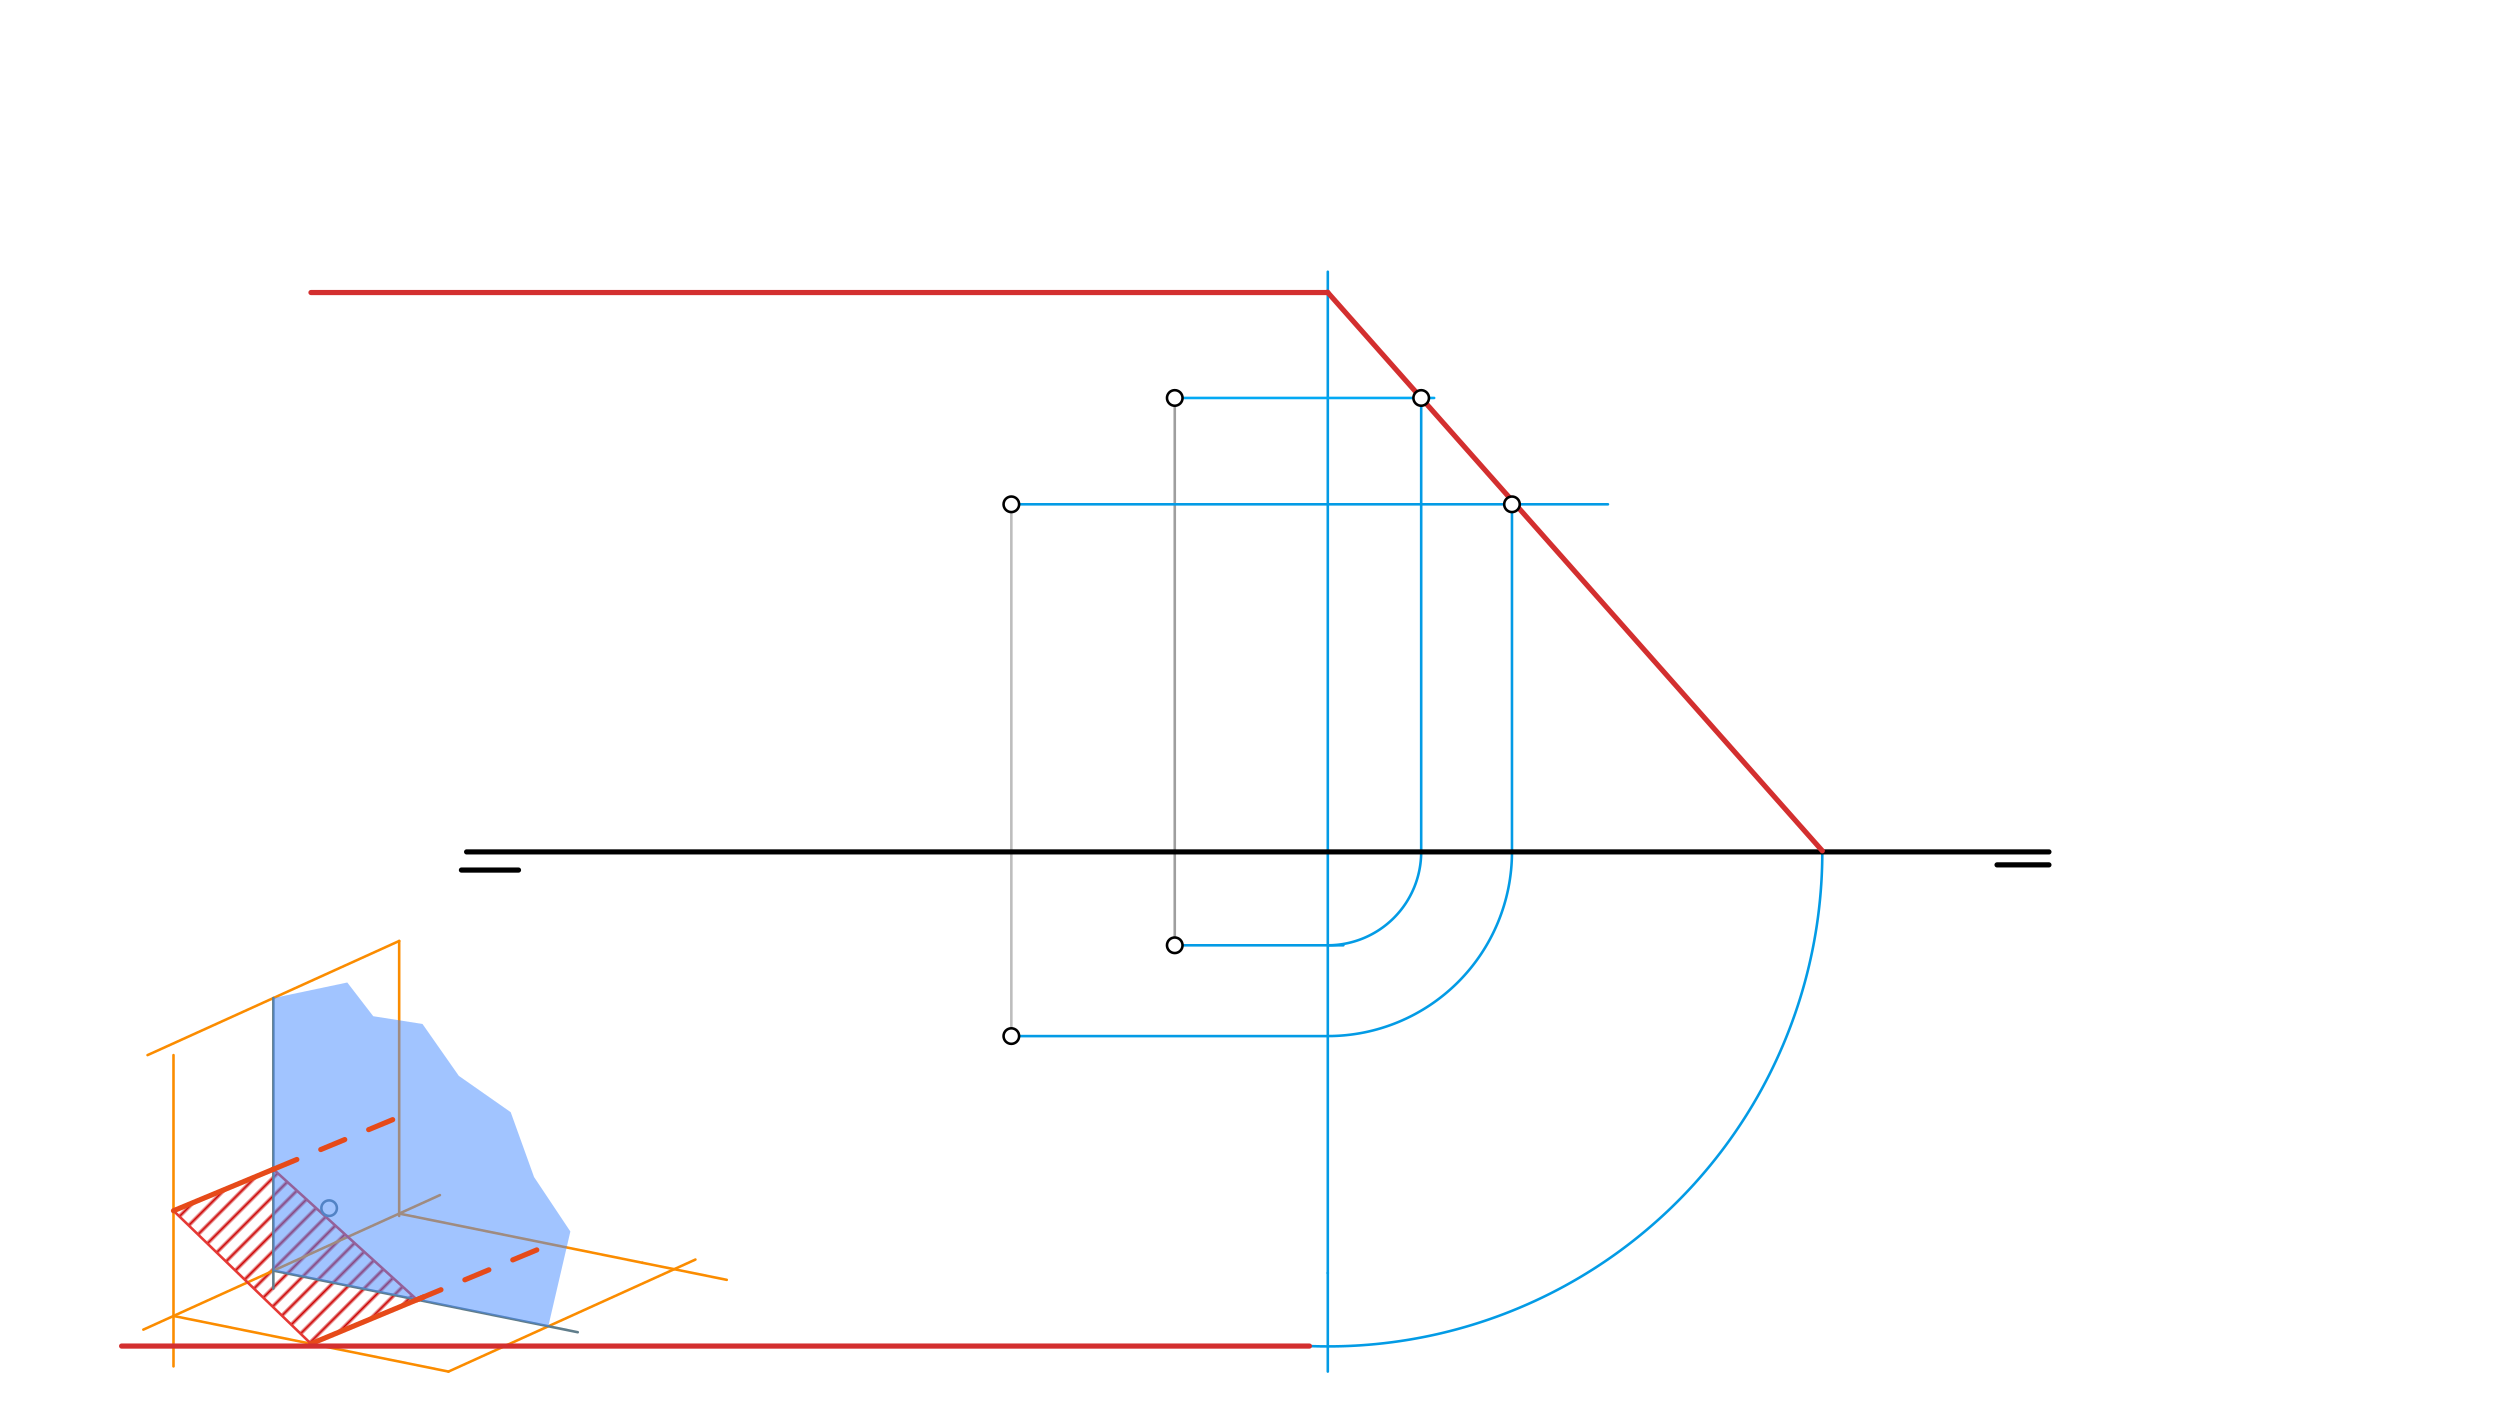 <svg xmlns="http://www.w3.org/2000/svg" class="svg--816" height="100%" preserveAspectRatio="xMidYMid meet" viewBox="0 0 963.78 541.417" width="100%"><defs><marker id="marker-arrow" markerHeight="16" markerUnits="userSpaceOnUse" markerWidth="24" orient="auto-start-reverse" refX="24" refY="4" viewBox="0 0 24 8"><path d="M 0 0 L 24 4 L 0 8 z" stroke="inherit"></path></marker></defs><g class="aux-layer--949"><g class="element--733"><defs><pattern height="5" id="fill_61_g85x2h__pattern-stripes" patternTransform="rotate(-45)" patternUnits="userSpaceOnUse" width="5"><rect fill="#CC0000" height="1" transform="translate(0,0)" width="5"></rect></pattern></defs><g fill="url(#fill_61_g85x2h__pattern-stripes)"><path d="M 105.384 450.758 L 66.884 466.758 L 119.884 518.036 L 160.754 501.052 L 105.384 450.758 Z" stroke="none"></path></g></g><g class="element--733"><line stroke="#BDBDBD" stroke-dasharray="none" stroke-linecap="round" stroke-width="1" x1="389.884" x2="389.884" y1="194.419" y2="399.419"></line></g><g class="element--733"><line stroke="#9E9E9E" stroke-dasharray="none" stroke-linecap="round" stroke-width="1" x1="452.884" x2="452.884" y1="153.419" y2="364.419"></line></g><g class="element--733"><line stroke="#FB8C00" stroke-dasharray="none" stroke-linecap="round" stroke-width="1" x1="153.884" x2="56.884" y1="362.758" y2="406.758"></line></g><g class="element--733"><line stroke="#FB8C00" stroke-dasharray="none" stroke-linecap="round" stroke-width="1" x1="55.261" x2="169.591" y1="512.587" y2="460.726"></line></g><g class="element--733"><line stroke="#FB8C00" stroke-dasharray="none" stroke-linecap="round" stroke-width="1" x1="66.884" x2="66.884" y1="406.758" y2="526.758"></line></g><g class="element--733"><line stroke="#FB8C00" stroke-dasharray="none" stroke-linecap="round" stroke-width="1" x1="153.884" x2="153.884" y1="362.758" y2="468.758"></line></g><g class="element--733"><line stroke="#FB8C00" stroke-dasharray="none" stroke-linecap="round" stroke-width="1" x1="66.884" x2="172.884" y1="507.315" y2="528.758"></line></g><g class="element--733"><line stroke="#FB8C00" stroke-dasharray="none" stroke-linecap="round" stroke-width="1" x1="153.884" x2="247.658" y1="467.851" y2="486.821"></line></g><g class="element--733"><line stroke="#FB8C00" stroke-dasharray="none" stroke-linecap="round" stroke-width="1" x1="172.884" x2="268.089" y1="528.758" y2="485.572"></line></g><g class="element--733"><line stroke="#FB8C00" stroke-dasharray="none" stroke-linecap="round" stroke-width="1" x1="247.658" x2="280.171" y1="486.821" y2="493.398"></line></g><g class="element--733"><line stroke="#607D8B" stroke-dasharray="none" stroke-linecap="round" stroke-width="1" x1="105.384" x2="105.384" y1="384.758" y2="496.758"></line></g><g class="element--733"><line stroke="#607D8B" stroke-dasharray="none" stroke-linecap="round" stroke-width="1" x1="105.384" x2="222.728" y1="489.851" y2="513.589"></line></g><g class="element--733"><line stroke="#E53935" stroke-dasharray="none" stroke-linecap="round" stroke-width="1" x1="66.884" x2="119.884" y1="466.758" y2="518.036"></line></g><g class="element--733"><line stroke="#E53935" stroke-dasharray="none" stroke-linecap="round" stroke-width="1" x1="105.384" x2="160.754" y1="450.758" y2="501.052"></line></g><g class="element--733"><line stroke="#039BE5" stroke-dasharray="none" stroke-linecap="round" stroke-width="1" x1="511.884" x2="511.884" y1="104.758" y2="490.758"></line></g><g class="element--733"><line stroke="#039BE5" stroke-dasharray="none" stroke-linecap="round" stroke-width="1" x1="389.884" x2="511.884" y1="399.419" y2="399.419"></line></g><g class="element--733"><line stroke="#039BE5" stroke-dasharray="none" stroke-linecap="round" stroke-width="1" x1="389.884" x2="619.884" y1="194.419" y2="194.419"></line></g><g class="element--733"><path d="M 511.884 399.419 A 71 71 0 0 0 582.884 328.419" fill="none" stroke="#039BE5" stroke-dasharray="none" stroke-linecap="round" stroke-width="1"></path></g><g class="element--733"><line stroke="#039BE5" stroke-dasharray="none" stroke-linecap="round" stroke-width="1" x1="582.884" x2="582.884" y1="328.419" y2="194.419"></line></g><g class="element--733"><line stroke="#03A9F4" stroke-dasharray="none" stroke-linecap="round" stroke-width="1" x1="452.884" x2="552.884" y1="153.419" y2="153.419"></line></g><g class="element--733"><line stroke="#039BE5" stroke-dasharray="none" stroke-linecap="round" stroke-width="1" x1="452.884" x2="517.884" y1="364.419" y2="364.419"></line></g><g class="element--733"><path d="M 511.884 364.419 A 36 36 0 0 0 547.884 328.419" fill="none" stroke="#039BE5" stroke-dasharray="none" stroke-linecap="round" stroke-width="1"></path></g><g class="element--733"><line stroke="#039BE5" stroke-dasharray="none" stroke-linecap="round" stroke-width="1" x1="547.884" x2="547.884" y1="328.419" y2="153.419"></line></g><g class="element--733"><path d="M 702.522 328.01 A 190.638 190.638 0 0 1 504.785 518.925" fill="none" stroke="#039BE5" stroke-dasharray="none" stroke-linecap="round" stroke-width="1"></path></g><g class="element--733"><line stroke="#039BE5" stroke-dasharray="none" stroke-linecap="round" stroke-width="1" x1="511.884" x2="511.884" y1="490.758" y2="528.758"></line></g><g class="element--733"><circle cx="126.884" cy="465.758" r="3" stroke="#607D8B" stroke-width="1" fill="#ffffff"></circle>}</g></g><g class="main-layer--75a"><g class="element--733"><g fill="#448aff" opacity="0.5"><path d="M 105.384 384.758 L 105.384 489.851 L 211.384 511.294 L 219.884 474.758 L 205.884 453.758 L 196.884 428.758 L 176.884 414.758 L 162.884 394.758 L 143.884 391.758 L 133.884 378.758 L 105.384 384.758 Z" stroke="none"></path></g></g><g class="element--733"><line stroke="#000000" stroke-dasharray="none" stroke-linecap="round" stroke-width="2" x1="179.884" x2="789.884" y1="328.419" y2="328.419"></line></g><g class="element--733"><line stroke="#000000" stroke-dasharray="none" stroke-linecap="round" stroke-width="2" x1="199.884" x2="177.884" y1="335.419" y2="335.419"></line></g><g class="element--733"><line stroke="#000000" stroke-dasharray="none" stroke-linecap="round" stroke-width="2" x1="769.884" x2="789.884" y1="333.419" y2="333.419"></line></g><g class="element--733"><line stroke="#E64A19" stroke-dasharray="none" stroke-linecap="round" stroke-width="2" x1="66.884" x2="105.196" y1="466.758" y2="450.836"></line></g><g class="element--733"><line stroke="#E64A19" stroke-dasharray="10" stroke-linecap="round" stroke-width="2" x1="105.196" x2="160.44" y1="450.836" y2="427.877"></line></g><g class="element--733"><line stroke="#E64A19" stroke-dasharray="none" stroke-linecap="round" stroke-width="2" x1="119.884" x2="163.333" y1="518.036" y2="499.98"></line></g><g class="element--733"><line stroke="#E64A19" stroke-dasharray="10" stroke-linecap="round" stroke-width="2" x1="160.754" x2="212.321" y1="501.052" y2="479.621"></line></g><g class="element--733"><line stroke="#D32F2F" stroke-dasharray="none" stroke-linecap="round" stroke-width="2" x1="547.884" x2="702.522" y1="153.419" y2="328.01"></line></g><g class="element--733"><line stroke="#D32F2F" stroke-dasharray="none" stroke-linecap="round" stroke-width="2" x1="547.884" x2="511.777" y1="153.419" y2="112.653"></line></g><g class="element--733"><line stroke="#D32F2F" stroke-dasharray="none" stroke-linecap="round" stroke-width="2" x1="511.884" x2="119.884" y1="112.774" y2="112.774"></line></g><g class="element--733"><line stroke="#D32F2F" stroke-dasharray="none" stroke-linecap="round" stroke-width="2" x1="504.785" x2="46.884" y1="518.925" y2="518.925"></line></g><g class="element--733"><circle cx="389.884" cy="194.419" r="3" stroke="#000000" stroke-width="1" fill="#ffffff"></circle>}</g><g class="element--733"><circle cx="389.884" cy="399.419" r="3" stroke="#000000" stroke-width="1" fill="#ffffff"></circle>}</g><g class="element--733"><circle cx="452.884" cy="153.419" r="3" stroke="#000000" stroke-width="1" fill="#ffffff"></circle>}</g><g class="element--733"><circle cx="452.884" cy="364.419" r="3" stroke="#000000" stroke-width="1" fill="#ffffff"></circle>}</g><g class="element--733"><circle cx="582.884" cy="194.419" r="3" stroke="#000000" stroke-width="1" fill="#ffffff"></circle>}</g><g class="element--733"><circle cx="547.884" cy="153.419" r="3" stroke="#000000" stroke-width="1" fill="#ffffff"></circle>}</g></g><g class="snaps-layer--ac6"></g><g class="temp-layer--52d"></g></svg>